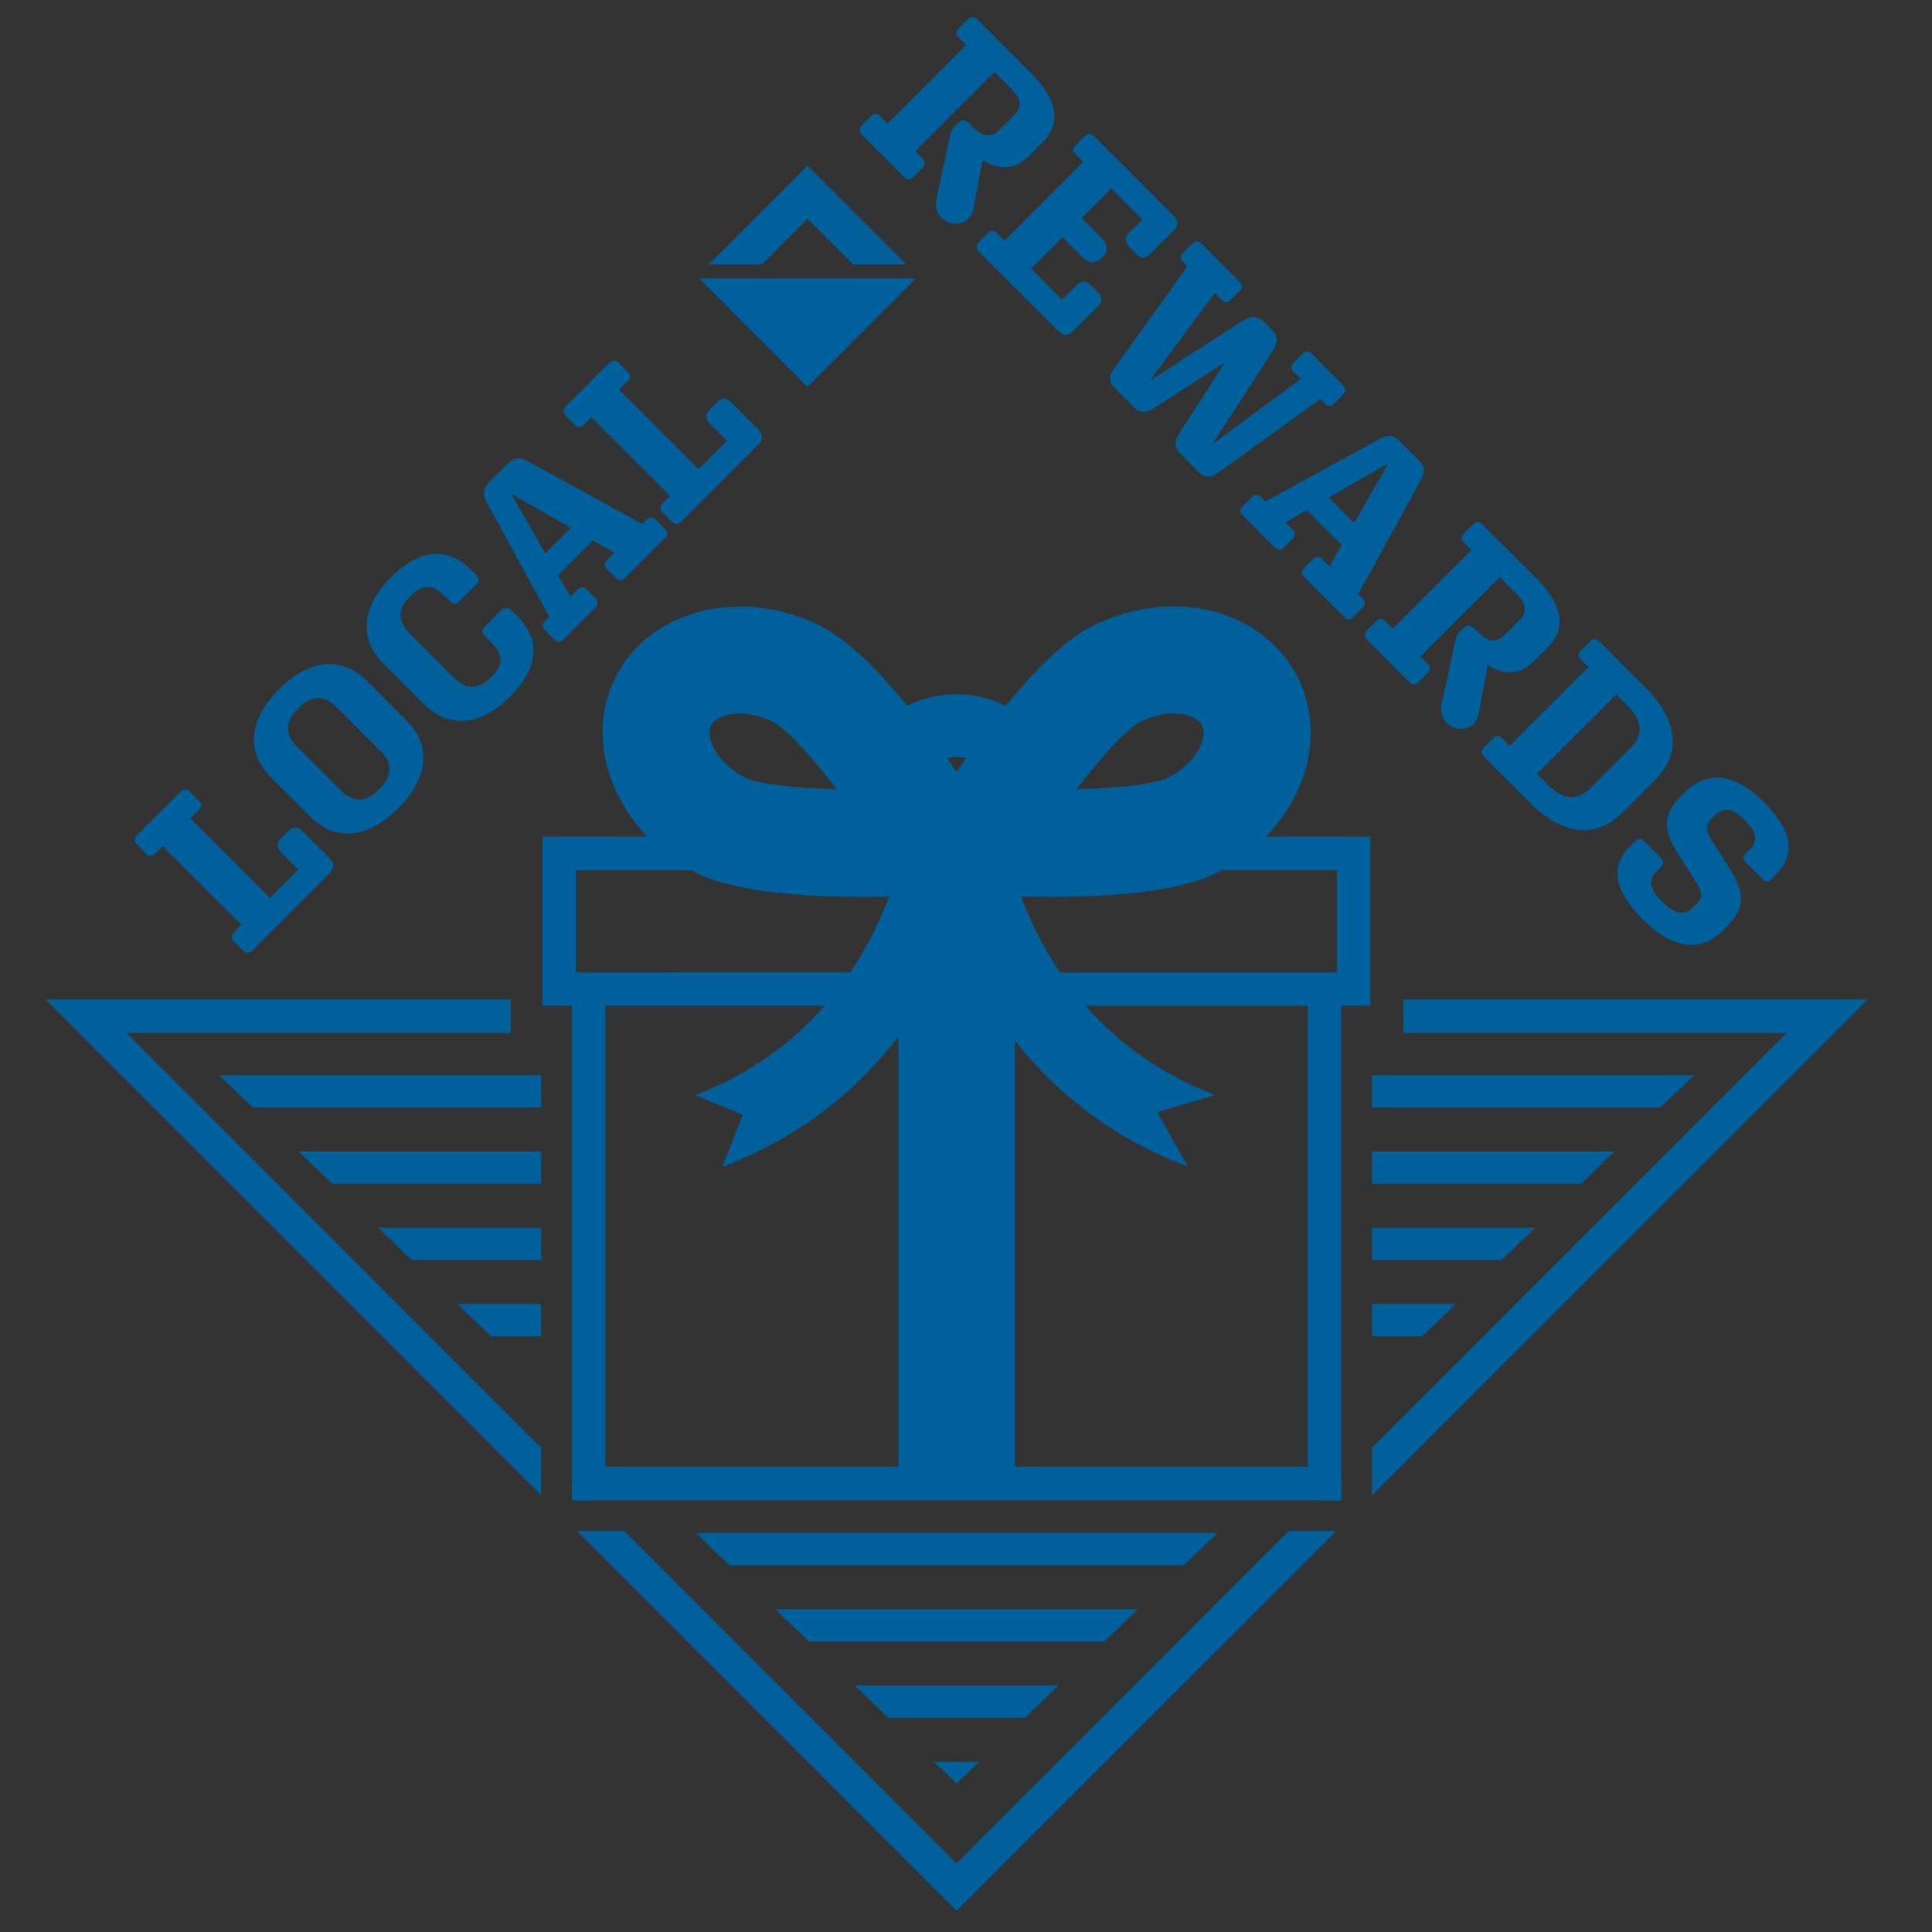 <?xml version="1.0" encoding="UTF-8"?> <svg xmlns="http://www.w3.org/2000/svg" xmlns:xlink="http://www.w3.org/1999/xlink" version="1.1" id="Layer_1" x="0px" y="0px" viewBox="0 0 300 300" style="enable-background:new 0 0 300 300;" xml:space="preserve"><rect x="0" y="0" width="300" height="300" fill="#333333" stroke="none"/> <style type="text/css"> .st0{fill:#00609C;} .st1{fill:none;stroke:#FFFFFF;stroke-width:12.565;stroke-miterlimit:10;} </style> <g> <g> <polygon class="st0" points="118.3,41.07 125.39,33.98 132.48,41.07 140.74,41.07 125.39,25.72 110.04,41.07 "></polygon> <polyline class="st0" points="132.33,53.13 142.21,43.24 108.56,43.24 125.39,60.08 132.33,53.13 "></polyline> </g> <g> <g> <g> <path class="st0" d="M145.4,30.94l2.07-9.69c0.18-0.79,0.38-1.25,0.87-1.74l0.36-0.36c0.61-0.61,1.2-0.59,1.76-0.03l0.69,0.69 c1.43,1.43,2.79,1.61,4.01,0.39l2.35-2.35c1.23-1.23,1.02-2.56-0.43-4.01l-2.66-2.66L142.1,23.5l1.18,1.18 c0.38,0.38,0.43,0.89,0.05,1.28l-1.59,1.59c-0.38,0.38-0.92,0.36-1.3-0.03l-6.65-6.65c-0.38-0.38-0.44-0.95-0.05-1.33l1.59-1.59 c0.38-0.38,0.92-0.31,1.3,0.08l1.18,1.18l12.22-12.22l-1.18-1.18c-0.38-0.38-0.46-0.92-0.08-1.3l1.59-1.59 c0.38-0.38,0.95-0.33,1.33,0.05l8.41,8.41c4.12,4.12,4.75,7.77,1.76,10.76l-1.99,1.99c-2.15,2.15-4.52,2.43-7.31,0.72 l-1.41,7.59c-0.33,1.71-1.89,2.61-3.55,2.17C145.99,34.18,145.04,32.62,145.4,30.94z"></path> <path class="st0" d="M164.35,51.42l-12.4-12.4c-0.38-0.38-0.44-0.95-0.05-1.33l1.59-1.59c0.38-0.38,0.92-0.31,1.3,0.08 l1.18,1.18l12.22-12.22L167,23.96c-0.38-0.38-0.46-0.92-0.08-1.3l1.59-1.59c0.38-0.38,0.95-0.33,1.33,0.05l12.4,12.4 c0.74,0.74,0.77,1.53,0,2.3l-3.68,3.68c-0.64,0.64-1.38,0.67-1.99,0.05l-1.33-1.33c-0.61-0.61-0.61-1.38,0.03-2.02l2.12-2.12 l-4.83-4.83l-4.6,4.6l3.27,3.27c0.79,0.79,0.87,1.89,0.08,2.68l-0.38,0.38c-0.77,0.77-1.89,0.71-2.68-0.08l-3.27-3.27 l-4.88,4.88l4.83,4.83l2.33-2.33c0.64-0.64,1.41-0.64,2.02-0.03l1.33,1.33c0.61,0.61,0.59,1.35-0.05,1.99l-3.89,3.89 C165.88,52.18,165.09,52.16,164.35,51.42z"></path> <path class="st0" d="M175.93,63.1l-2.89-2.89c-0.77-0.77-0.95-1.71-0.15-2.81l11.5-16.05l-0.72-0.72 c-0.41-0.41-0.44-0.9-0.05-1.28l1.59-1.59c0.38-0.38,0.89-0.38,1.3,0.03l6.03,6.03c0.41,0.41,0.41,0.92,0.03,1.3l-1.53,1.53 c-0.38,0.38-0.87,0.36-1.28-0.05l-1.12-1.12l-10.12,13.65l14.26-9.2c1.43-0.92,2.5-0.92,3.53,0.1l1.13,1.13 c1.05,1.05,1,2.07,0.08,3.5l-9.28,14.34l13.75-10.17l-1.15-1.15c-0.38-0.38-0.44-0.9-0.05-1.28l1.53-1.53 c0.38-0.38,0.92-0.36,1.3,0.03l4.96,4.96c0.41,0.41,0.43,0.94,0.05,1.33l-1.59,1.59c-0.38,0.38-0.89,0.33-1.3-0.08l-0.72-0.72 l-16.03,11.53c-1.1,0.79-2.07,0.59-2.84-0.18l-2.79-2.79c-0.97-0.97-1.12-1.89-0.2-3.32l7.08-10.97l-10.97,7.08 C177.85,64.25,176.93,64.1,175.93,63.1z"></path> <path class="st0" d="M197.97,85.04l-5.06-5.06c-0.41-0.41-0.41-0.92-0.03-1.3l1.59-1.59c0.38-0.38,0.87-0.36,1.28,0.05 l0.72,0.72l17.79-9.71c1.23-0.67,2.12-0.59,2.94,0.23l3.2,3.2c0.82,0.82,0.89,1.71,0.23,2.94l-9.74,17.77l0.72,0.72 c0.41,0.41,0.44,0.9,0.05,1.28l-1.59,1.59c-0.38,0.38-0.89,0.38-1.3-0.03l-6.29-6.29c-0.41-0.41-0.41-0.92-0.03-1.3l1.53-1.53 c0.38-0.38,0.87-0.36,1.28,0.05l1.18,1.18l1.89-3.32l-5.42-5.42l-3.32,1.89l1.18,1.18c0.41,0.41,0.43,0.89,0.05,1.28l-1.53,1.53 C198.89,85.45,198.38,85.45,197.97,85.04z M210.29,81.21l5.29-9.28l-9.25,5.32L210.29,81.21z"></path> <path class="st0" d="M223.85,109.38l2.07-9.69c0.18-0.79,0.38-1.25,0.87-1.74l0.36-0.36c0.61-0.61,1.2-0.59,1.76-0.03l0.69,0.69 c1.43,1.43,2.79,1.61,4.01,0.38l2.35-2.35c1.23-1.23,1.02-2.56-0.43-4.01l-2.66-2.66l-12.32,12.32l1.18,1.18 c0.38,0.38,0.43,0.89,0.05,1.28l-1.59,1.59c-0.38,0.38-0.92,0.36-1.3-0.03l-6.65-6.65c-0.38-0.38-0.43-0.95-0.05-1.33l1.59-1.59 c0.38-0.38,0.92-0.31,1.3,0.08l1.18,1.18l12.22-12.22l-1.18-1.18c-0.38-0.38-0.46-0.92-0.08-1.3l1.59-1.59 c0.38-0.38,0.95-0.33,1.33,0.05l8.41,8.41c4.12,4.12,4.75,7.77,1.76,10.76l-1.99,1.99c-2.15,2.15-4.52,2.43-7.31,0.72 l-1.41,7.59c-0.33,1.71-1.89,2.61-3.55,2.17C224.43,112.63,223.49,111.07,223.85,109.38z"></path> <path class="st0" d="M230.4,117.47c-0.38-0.38-0.43-0.95-0.05-1.33l1.59-1.59c0.38-0.38,0.92-0.31,1.3,0.08l1.18,1.18 l12.22-12.22l-1.18-1.18c-0.38-0.38-0.46-0.92-0.08-1.3l1.59-1.59c0.38-0.38,0.94-0.33,1.33,0.05l7.26,7.26 c4.83,4.83,5.7,10,1.46,14.24l-5.11,5.11c-4.24,4.24-9.41,3.37-14.24-1.46L230.4,117.47z M240.42,121.92 c2.3,2.3,4.45,2.56,6.67,0.33l5.98-5.98c2.22-2.22,1.97-4.37-0.33-6.67l-1.76-1.76l-12.32,12.32L240.42,121.92z"></path> <path class="st0" d="M275.65,135.93l-0.61,0.61c-0.41,0.41-0.89,0.44-1.3,0.02l-2.68-2.68c-0.43-0.43-0.41-0.87,0-1.28 l0.59-0.59c1.35-1.35,1.25-2.68-0.72-4.65c-1.94-1.94-3.3-2.12-4.68-0.74l-0.49,0.49c-1.05,1.05-0.87,1.94-0.03,3.24l2.96,4.7 c2.07,3.3,2.48,5.8-0.51,8.79l-0.59,0.59c-3.3,3.3-7.59,3.25-12.42-1.59c-4.93-4.93-4.98-8.51-1.92-11.58l0.66-0.66 c0.41-0.41,0.95-0.44,1.33-0.05l2.74,2.74c0.38,0.38,0.36,0.87-0.05,1.28l-0.64,0.64c-1.38,1.38-1.25,2.74,0.79,4.78 c2.04,2.04,3.48,2.25,4.86,0.87l0.49-0.49c1.07-1.07,0.84-1.92,0-3.27l-2.96-4.7c-2.07-3.3-2.45-5.78,0.54-8.77l0.56-0.56 c3.3-3.3,7.54-3.3,12.27,1.43C278.69,129.36,278.69,132.89,275.65,135.93z"></path> </g> </g> <g> <g> <path class="st0" d="M39.14,147.62c-0.38,0.38-0.95,0.44-1.33,0.05l-1.59-1.59c-0.38-0.38-0.31-0.92,0.08-1.3l1.18-1.18 l-12.22-12.22l-1.18,1.18c-0.38,0.38-0.92,0.46-1.3,0.08l-1.59-1.59c-0.38-0.38-0.33-0.95,0.05-1.33l6.82-6.82 c0.38-0.38,0.95-0.44,1.33-0.05l1.59,1.59c0.38,0.38,0.3,0.92-0.08,1.3l-1.35,1.35l12.35,12.35l4.42-4.42l-2.76-2.76 c-0.61-0.61-0.61-1.38-0.03-1.97l1.36-1.36c0.61-0.61,1.35-0.59,1.97,0.02l4.32,4.32c0.77,0.77,0.74,1.56,0,2.3L39.14,147.62z"></path> <path class="st0" d="M43.33,107.02c4.6-4.6,9.64-5.29,13.65-1.28l6.13,6.13c4.01,4.01,3.32,9.05-1.28,13.65 c-4.58,4.58-9.64,5.29-13.65,1.28l-6.13-6.13C38.04,116.66,38.76,111.6,43.33,107.02z M58.88,122.56c2.1-2.1,2.1-4.04,0.18-5.96 l-6.8-6.8c-1.92-1.92-3.86-1.92-5.96,0.18c-2.07,2.07-2.1,4.04-0.18,5.96l6.8,6.8C54.84,124.66,56.8,124.63,58.88,122.56z"></path> <path class="st0" d="M79.18,108.19c-4.45,4.45-9.43,5.09-13.45,1.07l-6.13-6.13c-4.01-4.01-3.38-9,1.07-13.45 c4.35-4.35,8.69-4.96,12.45-1.2l0.82,0.82c0.46,0.46,0.46,1.02,0.03,1.46l-2.66,2.66c-0.43,0.43-0.97,0.41-1.41-0.03l-0.87-0.87 c-1.81-1.81-3.32-1.94-5.39,0.13c-1.92,1.92-1.92,3.81-0.03,5.7l6.9,6.9c1.89,1.89,3.78,1.89,5.7-0.03 c2.07-2.07,1.94-3.58,0.13-5.39l-1.07-1.07c-0.44-0.44-0.46-0.97-0.03-1.41l2.66-2.66c0.43-0.43,1-0.43,1.46,0.03l1.02,1.02 C84.14,99.5,83.52,103.85,79.18,108.19z"></path> <path class="st0" d="M92.47,94.28l-5.06,5.06c-0.41,0.41-0.92,0.41-1.3,0.02l-1.59-1.59c-0.38-0.38-0.36-0.87,0.05-1.28 l0.72-0.72L75.58,78c-0.66-1.23-0.59-2.12,0.23-2.94l3.2-3.2c0.82-0.82,1.71-0.89,2.94-0.23l17.77,9.74l0.72-0.72 c0.41-0.41,0.89-0.44,1.28-0.05l1.59,1.59c0.38,0.38,0.38,0.9-0.02,1.3l-6.29,6.29c-0.41,0.41-0.92,0.41-1.3,0.03l-1.53-1.53 c-0.38-0.38-0.36-0.87,0.05-1.28l1.18-1.18l-3.32-1.89l-5.42,5.42l1.89,3.32l1.18-1.18c0.41-0.41,0.9-0.44,1.28-0.05l1.53,1.53 C92.88,93.36,92.88,93.87,92.47,94.28z M88.64,81.96l-9.28-5.29l5.32,9.25L88.64,81.96z"></path> <path class="st0" d="M105.72,81.03c-0.38,0.38-0.95,0.43-1.33,0.05l-1.59-1.59c-0.38-0.38-0.31-0.92,0.08-1.3l1.18-1.18 L91.84,64.8l-1.18,1.18c-0.38,0.38-0.92,0.46-1.3,0.08l-1.59-1.59c-0.38-0.38-0.33-0.95,0.05-1.33l6.83-6.83 c0.38-0.38,0.95-0.43,1.33-0.05l1.59,1.59c0.38,0.38,0.31,0.92-0.08,1.3l-1.36,1.36l12.35,12.35l4.42-4.42l-2.76-2.76 c-0.61-0.61-0.61-1.38-0.02-1.97l1.36-1.36c0.61-0.61,1.35-0.59,1.97,0.03l4.32,4.32c0.77,0.77,0.74,1.56,0,2.3L105.72,81.03z"></path> </g> </g> </g> <g> <g> <polygon class="st0" points="84.04,207.5 84.04,202.49 71.04,202.49 76.26,207.5 "></polygon> <polygon class="st0" points="84.04,195.65 84.04,190.64 58.71,190.64 63.92,195.65 "></polygon> <polygon class="st0" points="84.04,183.81 84.04,178.8 46.37,178.8 51.59,183.81 "></polygon> <polygon class="st0" points="34.04,166.95 39.25,171.96 84.04,171.96 84.04,166.95 "></polygon> <polygon class="st0" points="213.04,202.49 213.04,207.5 220.82,207.5 226.04,202.49 "></polygon> <polygon class="st0" points="120.38,249.88 125.6,254.89 171.48,254.89 176.7,249.88 "></polygon> <polygon class="st0" points="152.03,273.57 145.05,273.57 148.54,276.93 "></polygon> <polygon class="st0" points="108.05,238.03 113.26,243.04 183.82,243.04 189.03,238.03 "></polygon> <polygon class="st0" points="213.04,178.8 213.04,183.81 245.49,183.81 250.71,178.8 "></polygon> <polygon class="st0" points="213.04,190.64 213.04,195.65 233.16,195.65 238.37,190.64 "></polygon> <polygon class="st0" points="213.04,166.95 213.04,171.96 257.83,171.96 263.04,166.95 "></polygon> <polygon class="st0" points="132.72,261.73 137.93,266.74 159.15,266.74 164.36,261.73 "></polygon> </g> </g> <path class="st1" d="M135.21,113.34"></path> <path class="st0" d="M212.83,129.92h-16.26c2.04-2.11,3.72-4.51,4.91-7.1c2.72-5.91,2.71-12.37-0.02-17.73 c-2.73-5.36-7.95-9.17-14.33-10.45c-5.75-1.15-12.01-0.21-17.63,2.64c-4.25,2.16-9.03,7.07-13.33,12.32 c-2.31-1.14-4.89-1.81-7.64-1.81c-2.74,0-5.33,0.66-7.64,1.81c-4.3-5.25-9.08-10.16-13.33-12.32c-12.25-6.24-26.58-2.74-31.95,7.81 c-4.09,8.03-1.8,17.84,4.92,24.83H84.25v26.26h4.56v76.78h119.45v-76.78h4.56V129.92z M177.05,112.1c1.69-0.86,3.51-1.32,5.19-1.32 c0.56,0,1.11,0.05,1.63,0.16c0.8,0.16,2.22,0.59,2.78,1.69c0.56,1.1,0.07,2.51-0.27,3.25c-0.88,1.92-2.68,3.68-4.95,4.83 c-2.09,1.07-7.73,1.67-14.28,1.85C171.15,117.37,174.96,113.16,177.05,112.1z M148.54,117.55c0.51,0,1.01,0.05,1.5,0.15 c-0.52,0.74-1.02,1.45-1.5,2.14c-0.47-0.69-0.98-1.41-1.5-2.14C147.53,117.6,148.03,117.55,148.54,117.55z M110.43,112.63 c1.01-1.99,5.43-2.66,9.6-0.53c2.09,1.07,5.9,5.27,9.9,10.46c-6.55-0.18-12.19-0.79-14.29-1.85 C111.48,118.59,109.42,114.62,110.43,112.63z M207.62,150.98h-43.06c-2.81-4.18-4.72-8.3-6-11.77c1.42,0.04,2.94,0.06,4.53,0.06 c8.94,0,19.9-0.71,25.87-3.75h0c0.24-0.12,0.47-0.26,0.7-0.39h17.95V150.98z M89.46,135.13h17.96c0.23,0.13,0.46,0.27,0.7,0.39h0 c5.97,3.04,16.94,3.75,25.87,3.75c1.42,0,2.76-0.02,4.05-0.05c-1.28,3.46-3.19,7.58-6,11.76H89.46V135.13z M94.02,156.18h34.03 c-4.74,5.42-11.24,10.5-20.12,13.87l7.42,3.05l-3.19,8.08c12.65-4.81,21.35-12.4,27.34-20.21v66.78H94.02V156.18z M203.06,227.75 h-45.47v-66.17c5.97,7.59,14.55,14.91,26.87,19.59l-4.77-8.47l9-2.66c-8.88-3.37-15.38-8.46-20.12-13.87h34.5V227.75z"></path> <polygon class="st0" points="213.04,224.81 213.04,232.17 290,155.19 217.94,155.19 217.94,160.39 277.44,160.39 "></polygon> <polygon class="st0" points="84.04,224.82 19.64,160.39 79.29,160.39 79.29,155.19 7.08,155.19 84.04,232.19 "></polygon> <g> <polygon class="st0" points="208.26,232.96 208.26,229.58 204.89,232.96 "></polygon> <polygon class="st0" points="92.18,232.96 88.82,229.6 88.82,232.96 "></polygon> <polygon class="st0" points="200.12,237.73 148.53,289.34 96.95,237.73 89.59,237.73 146.69,294.86 148.53,296.7 207.48,237.73 "></polygon> </g> </g> </svg> 
